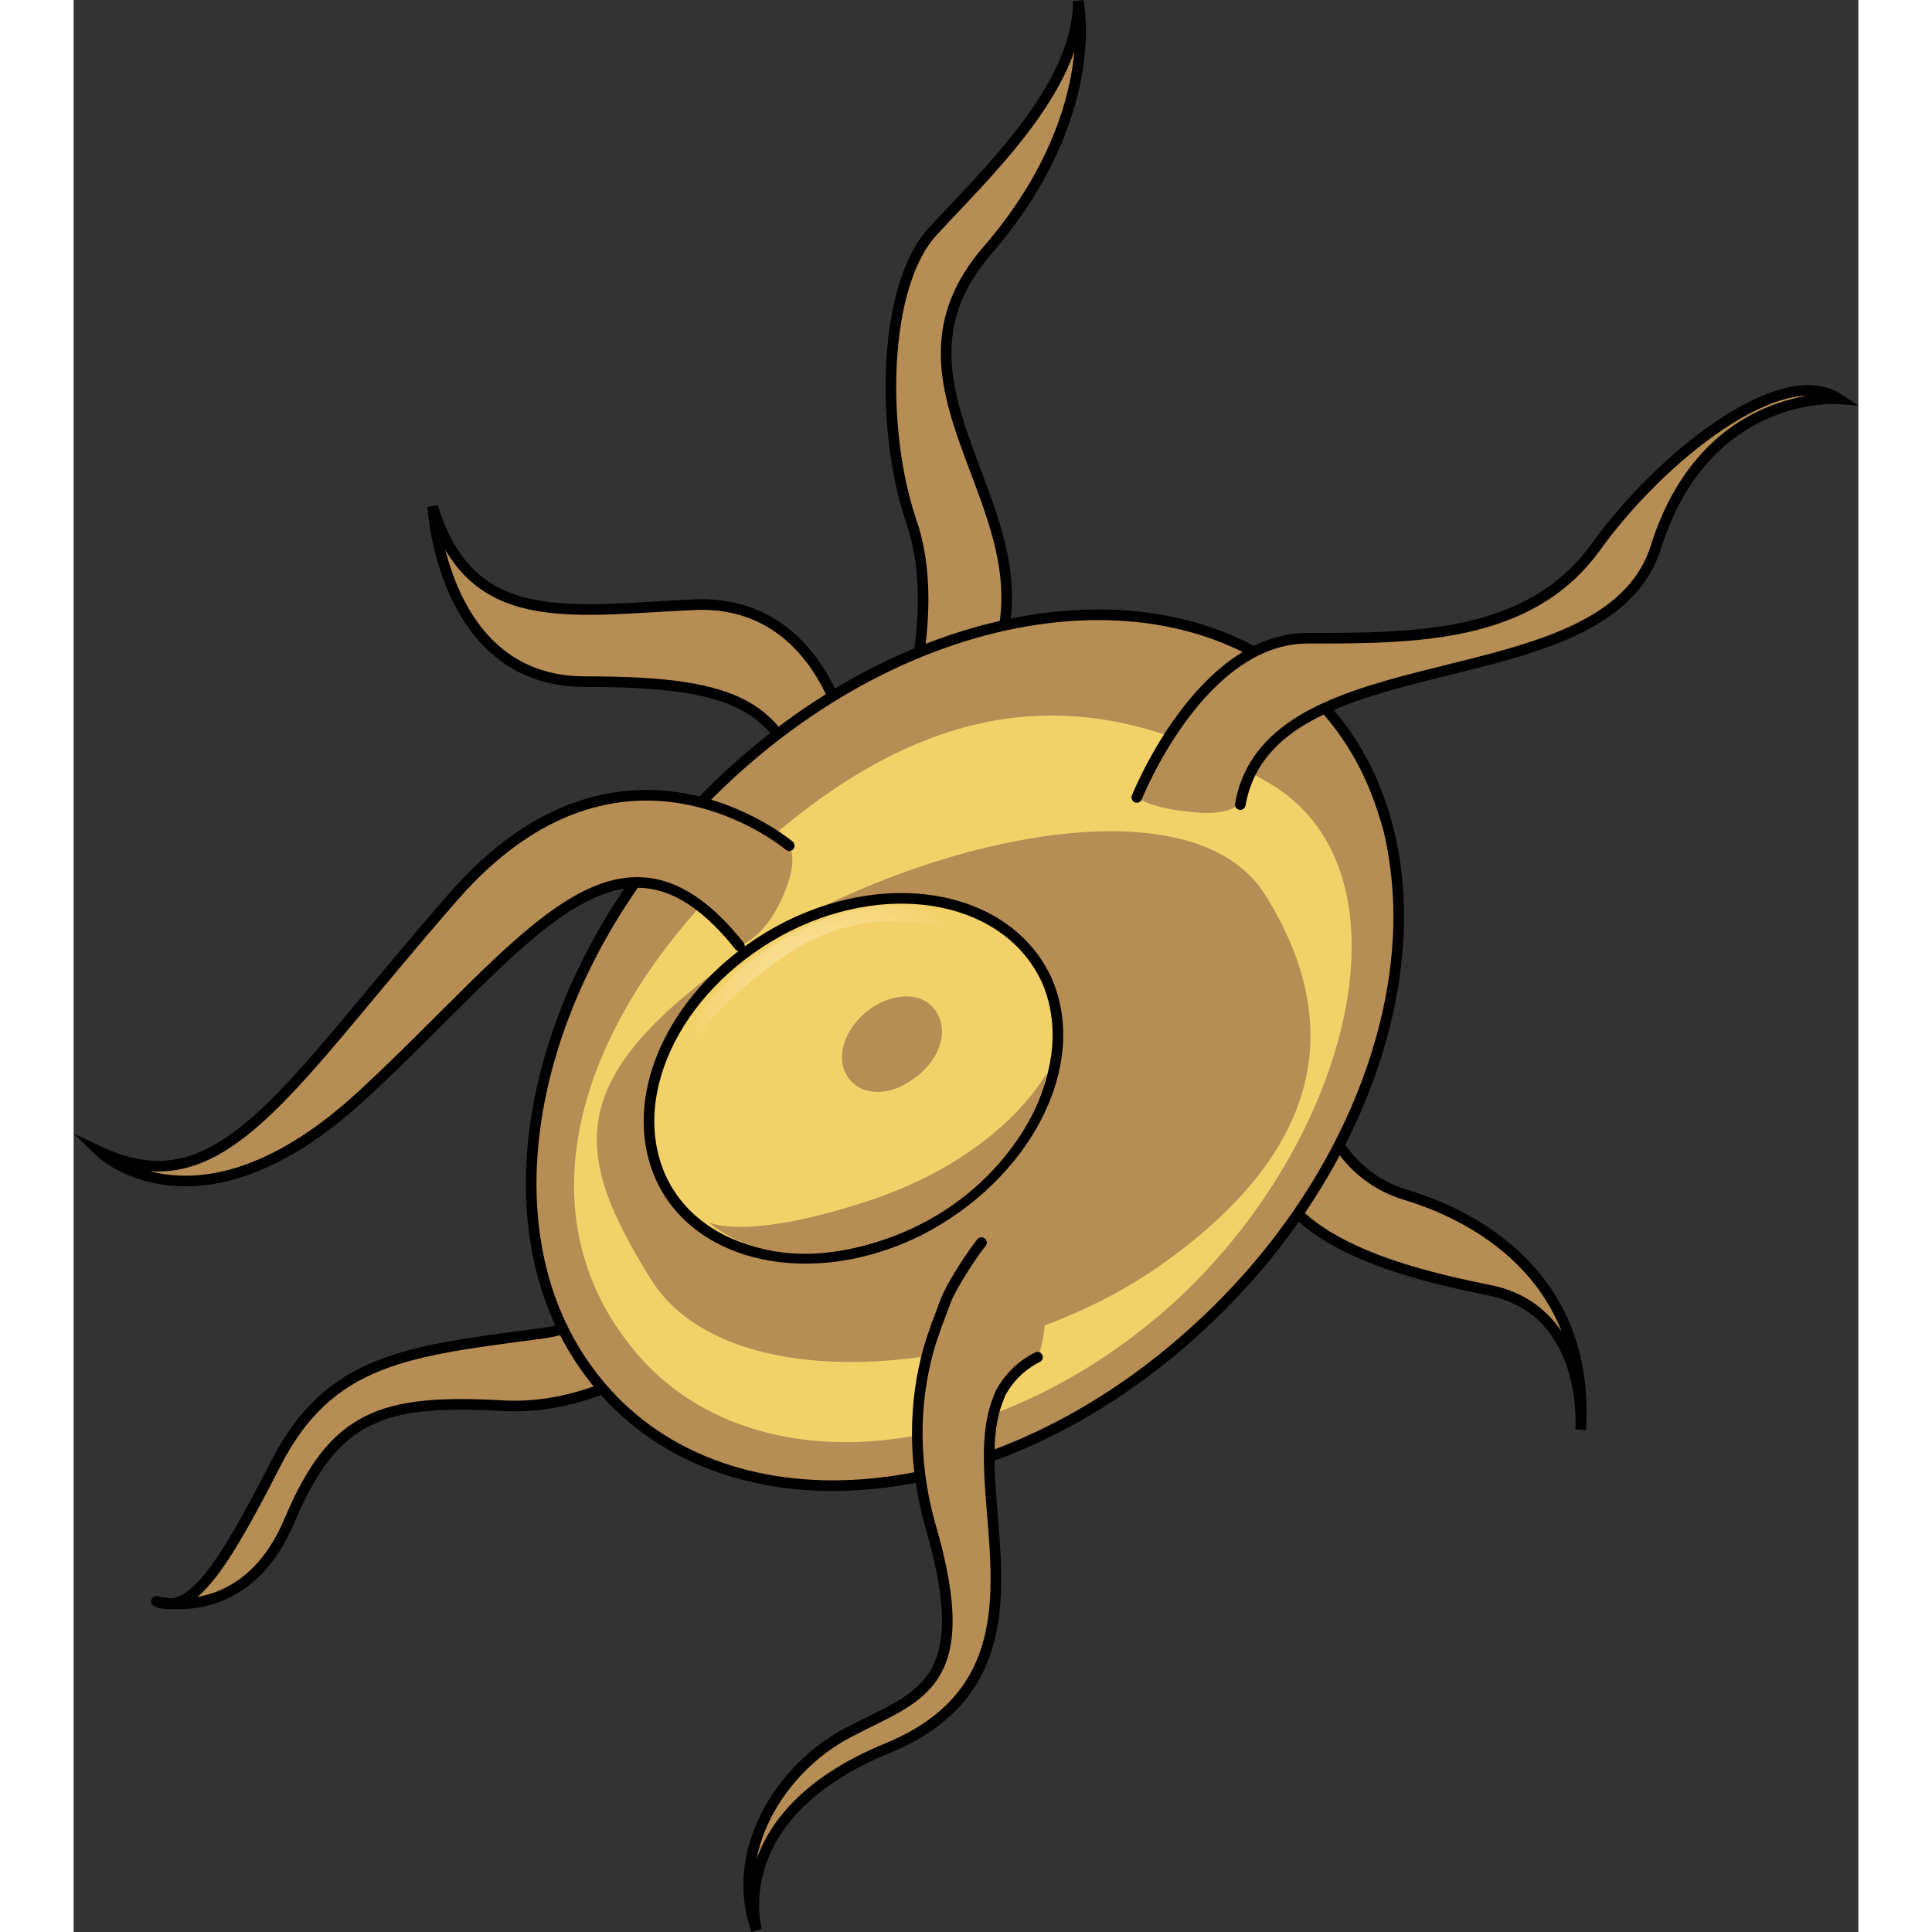 <?xml version="1.0" encoding="utf-8"?>
<!-- Created by: Science Figures, www.sciencefigures.org, Generator: Science Figures Editor -->
<!DOCTYPE svg PUBLIC "-//W3C//DTD SVG 1.1//EN" "http://www.w3.org/Graphics/SVG/1.1/DTD/svg11.dtd">
<svg version="1.1" id="Layer_1" xmlns="http://www.w3.org/2000/svg" xmlns:xlink="http://www.w3.org/1999/xlink" 
	 width="800px" height="800px" viewBox="0 0 168.202 182.081" enable-background="new 0 0 168.202 182.081"
	 xml:space="preserve">
<rect x="0" y="0" width="168.202" height="182.081" fill="#333333" stroke="none"/>
<g>
	<path fill-rule="evenodd" clip-rule="evenodd" fill="#B78D56" d="M117.265,102.588c0,0,1.143,8.002,8.633,10.309
		c7.489,2.17,17.264,8.273,16.375,21.971c0,0,0.889-11.121-8.632-13.02c-9.521-2.035-20.058-5.154-21.199-13.156L117.265,102.588
		L117.265,102.588L117.265,102.588z"/>
	<path fill-rule="evenodd" clip-rule="evenodd" fill="#B78D56" d="M53.228,112.188c0,0,2.911,11.793-9.238,13.42
		c-12.149,1.49-19.616,2.168-24.679,12.064c-5.062,9.895-8.1,14.367-11.39,13.146c0,0,8.353,2.17,12.529-7.725
		c4.176-9.896,8.606-11.523,20.249-10.846s20.502-8.945,20.502-8.945L53.228,112.188L53.228,112.188L53.228,112.188z"/>
	<path fill="none" stroke="#000000" stroke-miterlimit="8" d="M117.024,102.469c0,0,1.143,8.002,8.633,10.172
		c7.489,2.305,17.264,8.408,16.375,22.107c0,0,0.889-11.258-8.632-13.156s-19.93-5.018-21.199-13.021L117.024,102.469
		L117.024,102.469L117.024,102.469z"/>
	<path fill="none" stroke="#000000" stroke-linecap="round" stroke-linejoin="round" stroke-miterlimit="10" d="M52.981,112.428
		c0,0,3.038,11.793-9.238,13.283c-12.149,1.627-19.616,2.305-24.679,12.199c-5.062,9.896-7.973,14.369-11.263,13.014
		c0,0,8.353,2.305,12.529-7.592c4.176-9.895,8.606-11.521,20.249-10.844c11.517,0.543,20.502-8.945,20.502-8.945L52.981,112.428
		L52.981,112.428L52.981,112.428z"/>
	<path fill-rule="evenodd" clip-rule="evenodd" fill="#B78D56" d="M78.024,68.748c0,0,3.913-11.214,0.883-19.727
		c-2.902-8.647-2.65-22.295,2.146-27.294c4.67-5.135,13.63-13.377,13.63-21.619c0,0,2.398,10.81-8.582,23.511
		c-10.979,12.701,5.301,23.78,1.137,37.428L78.024,68.748L78.024,68.748L78.024,68.748z"/>
	<path fill-rule="evenodd" clip-rule="evenodd" fill="#B78D56" d="M33.841,47.749c0,0,0.887,16.491,14.313,16.491
		c13.427,0,18.114,1.878,20.52,9.788c3.927-5.363,3.927-5.363,3.927-5.363S69.941,56.33,58.288,57
		C46.635,57.536,37.388,59.413,33.841,47.749L33.841,47.749z"/>
	<path fill="none" stroke="#000000" stroke-miterlimit="8" d="M78.024,68.748c0,0,3.913-11.214,0.883-19.727
		c-2.902-8.647-2.65-22.295,2.146-27.294c4.67-5.135,13.63-13.377,13.63-21.619c0,0,2.398,10.81-8.582,23.511
		c-10.979,12.701,5.301,23.78,1.137,37.428L78.024,68.748L78.024,68.748L78.024,68.748z"/>
	<path fill="none" stroke="#000000" stroke-miterlimit="8" d="M33.841,47.749c0,0,0.887,16.491,14.313,16.491
		c13.427,0,18.114,1.878,20.52,9.788c3.927-5.363,3.927-5.363,3.927-5.363S69.941,56.33,58.288,57
		C46.635,57.536,37.388,59.413,33.841,47.749L33.841,47.749z"/>
	<path fill-rule="evenodd" clip-rule="evenodd" fill="#B78D56" d="M119.423,68.543c11.258,15.29,4.554,41.27-15.055,58.049
		c-19.481,16.777-44.529,17.996-55.788,2.705c-11.259-15.154-4.554-41.134,15.054-57.913
		C83.242,54.606,108.163,53.389,119.423,68.543L119.423,68.543z"/>
	<path fill-rule="evenodd" clip-rule="evenodd" fill="#F3D169" d="M112.755,73.853c14.326,8.508,7.354,34.843-10.268,49.97
		c-17.749,15.125-40.315,16.205-50.457,2.43c-10.269-13.641-3.677-32.547,13.945-47.539C83.724,63.589,98.557,65.479,112.755,73.853
		L112.755,73.853z"/>
	<path fill-rule="evenodd" clip-rule="evenodd" fill="#B78D56" d="M112.31,84.351c7.332,11.763,5.814,23.662-9.48,34.613
		c-15.168,10.951-41.081,13.385-48.412,1.623c-7.332-11.764-8.216-18.658,7.079-29.746C76.664,79.89,104.979,72.589,112.31,84.351
		L112.31,84.351z"/>
	<path fill="none" stroke="#000000" stroke-miterlimit="8" d="M119.423,68.543c11.258,15.29,4.554,41.27-15.055,58.049
		c-19.481,16.777-44.529,17.996-55.788,2.705c-11.259-15.154-4.554-41.134,15.054-57.913
		C83.242,54.606,108.163,53.389,119.423,68.543L119.423,68.543z"/>
	
		<path fill-rule="evenodd" clip-rule="evenodd" fill="#F3D169" stroke="#000000" stroke-linecap="round" stroke-linejoin="round" stroke-miterlimit="10" d="
		M91.741,92.442c3.42,7.971-2.027,18.373-12.033,23.508c-10.007,4.998-21.027,2.701-24.447-5.135
		c-3.42-7.971,1.9-18.373,12.033-23.507C77.301,82.309,88.194,84.605,91.741,92.442L91.741,92.442z"/>
	<radialGradient id="SVGID_1_" cx="72.462" cy="97.254" r="14.86" gradientUnits="userSpaceOnUse">
		<stop  offset="0" style="stop-color:#FFFFFF"/>
		<stop  offset="0.969" style="stop-color:#FFFFFF;stop-opacity:0"/>
	</radialGradient>
	<path opacity="0.7" fill-rule="evenodd" clip-rule="evenodd" fill="url(#SVGID_1_)" d="M55.333,109.188
		c0,0-2.278-12.58,11.519-20.698c13.797-7.981,22.91,1.623,22.91,1.623s-11.897-7.305-22.403-0.271
		C52.801,99.719,55.333,109.188,55.333,109.188L55.333,109.188z"/>
	<path fill-rule="evenodd" clip-rule="evenodd" fill="#B78D56" d="M59.881,115.2c0,0,5.321,5.27,16.09,1.756
		c10.642-3.377,15.331-12.295,15.709-15.807c0,0-3.801,7.43-15.963,11.754C63.429,117.09,59.881,115.2,59.881,115.2L59.881,115.2z"
		/>
	<path fill="none" stroke="#000000" stroke-width="0.25" stroke-miterlimit="8" d="M91.861,92.592
		c3.42,7.996-1.899,18.432-12.033,23.582c-10.007,5.014-21.027,2.711-24.447-5.15c-3.42-7.859,1.9-18.432,12.033-23.582
		C77.421,82.429,88.441,84.732,91.861,92.592L91.861,92.592z"/>
	<path fill-rule="evenodd" clip-rule="evenodd" fill="#B78D56" d="M72.601,138.704c0,0,15.564,2.164,34.923-16.234
		c19.361-18.533,17.463-40.315,15.564-45.321C123.089,77.148,130.681,125.715,72.601,138.704L72.601,138.704z"/>
	<path fill-rule="evenodd" clip-rule="evenodd" fill="#B78D56" d="M79.131,101.678c-2.287,1.75-5.083,1.615-6.226-0.27
		c-1.144-1.748-0.254-4.576,2.16-6.324c2.287-1.615,5.082-1.615,6.226,0.268C82.561,97.237,81.545,100.063,79.131,101.678
		L79.131,101.678z"/>
	<path fill-rule="evenodd" clip-rule="evenodd" fill="#B78D56" d="M105.021,76.488c-4.053-0.405-4.939-1.485-4.939-1.485
		s5.953-14.99,16.085-14.99s20.897,0,27.104-8.508c6.332-8.644,17.604-17.557,23.051-14.045c0,0-12.539-0.945-17.352,14.045
		c-4.813,14.855-36.35,8.237-39.01,24.173C109.96,75.678,109.073,77.028,105.021,76.488L105.021,76.488z"/>
	<path fill-rule="evenodd" clip-rule="evenodd" fill="#B78D56" d="M91.007,121.159c-1.395-3.375-5.453-4.051-5.453-4.051
		s-9.259,10.801-4.82,26.461c4.566,15.525-1.142,16.199-7.737,19.709c-6.468,3.375-11.288,11.34-8.625,18.631
		c0,0-3.171-10.801,12.303-17.145c20.166-8.236,2.029-31.051,14.205-36.855C90.88,127.909,92.275,124.399,91.007,121.159
		L91.007,121.159z"/>
	<path fill="none" stroke="#000000" stroke-linecap="round" stroke-miterlimit="8" d="M85.562,117.108c0,0-1.314,1.627-2.76,4.201
		l-0.48,0.959c-0.36,0.84-0.6,1.68-0.96,2.52l-0.539,1.561c-1.393,4.451-2.025,10.385-0.126,17.262
		c4.557,15.508-1.139,16.182-7.722,19.689c-6.456,3.371-11.267,11.326-8.608,18.609c0,0-3.165-10.789,12.279-17.127
		c16.836-6.877,7.089-23.734,10.38-32.635l0.336-0.879c0.745-1.344,1.864-2.553,3.479-3.359"/>
	<path fill-rule="evenodd" clip-rule="evenodd" fill="#B78D56" d="M66.748,84.692c1.773-3.911,0.633-4.99,0.633-4.99
		s-15.708-13.354-31.543,4.721c-15.835,18.074-21.789,29.539-33.317,24.144c0,0,9.248,8.902,24.703-5.396
		c15.455-14.296,24.069-28.324,35.47-14.027C62.694,89.144,64.974,88.604,66.748,84.692L66.748,84.692z"/>
	<path fill="none" stroke="#000000" stroke-linecap="round" stroke-miterlimit="8" d="M100.201,75.153
		c0,0,5.953-15.002,16.087-15.002c10.133,0,20.9,0,27.106-8.514c6.206-8.649,17.606-17.569,22.927-14.056
		c0,0-12.54-0.945-17.227,14.056c-4.813,14.866-36.354,8.244-39.141,24.191"/>
	<path fill="none" stroke="#000000" stroke-linecap="round" stroke-miterlimit="8" d="M67.441,79.702
		c0,0-15.723-13.354-31.573,4.721c-15.85,18.074-21.809,29.539-33.348,24.144c0,0,9.256,8.902,24.726-5.396
		C42.716,88.874,51.338,74.847,62.75,89.144"/>
</g>
</svg>